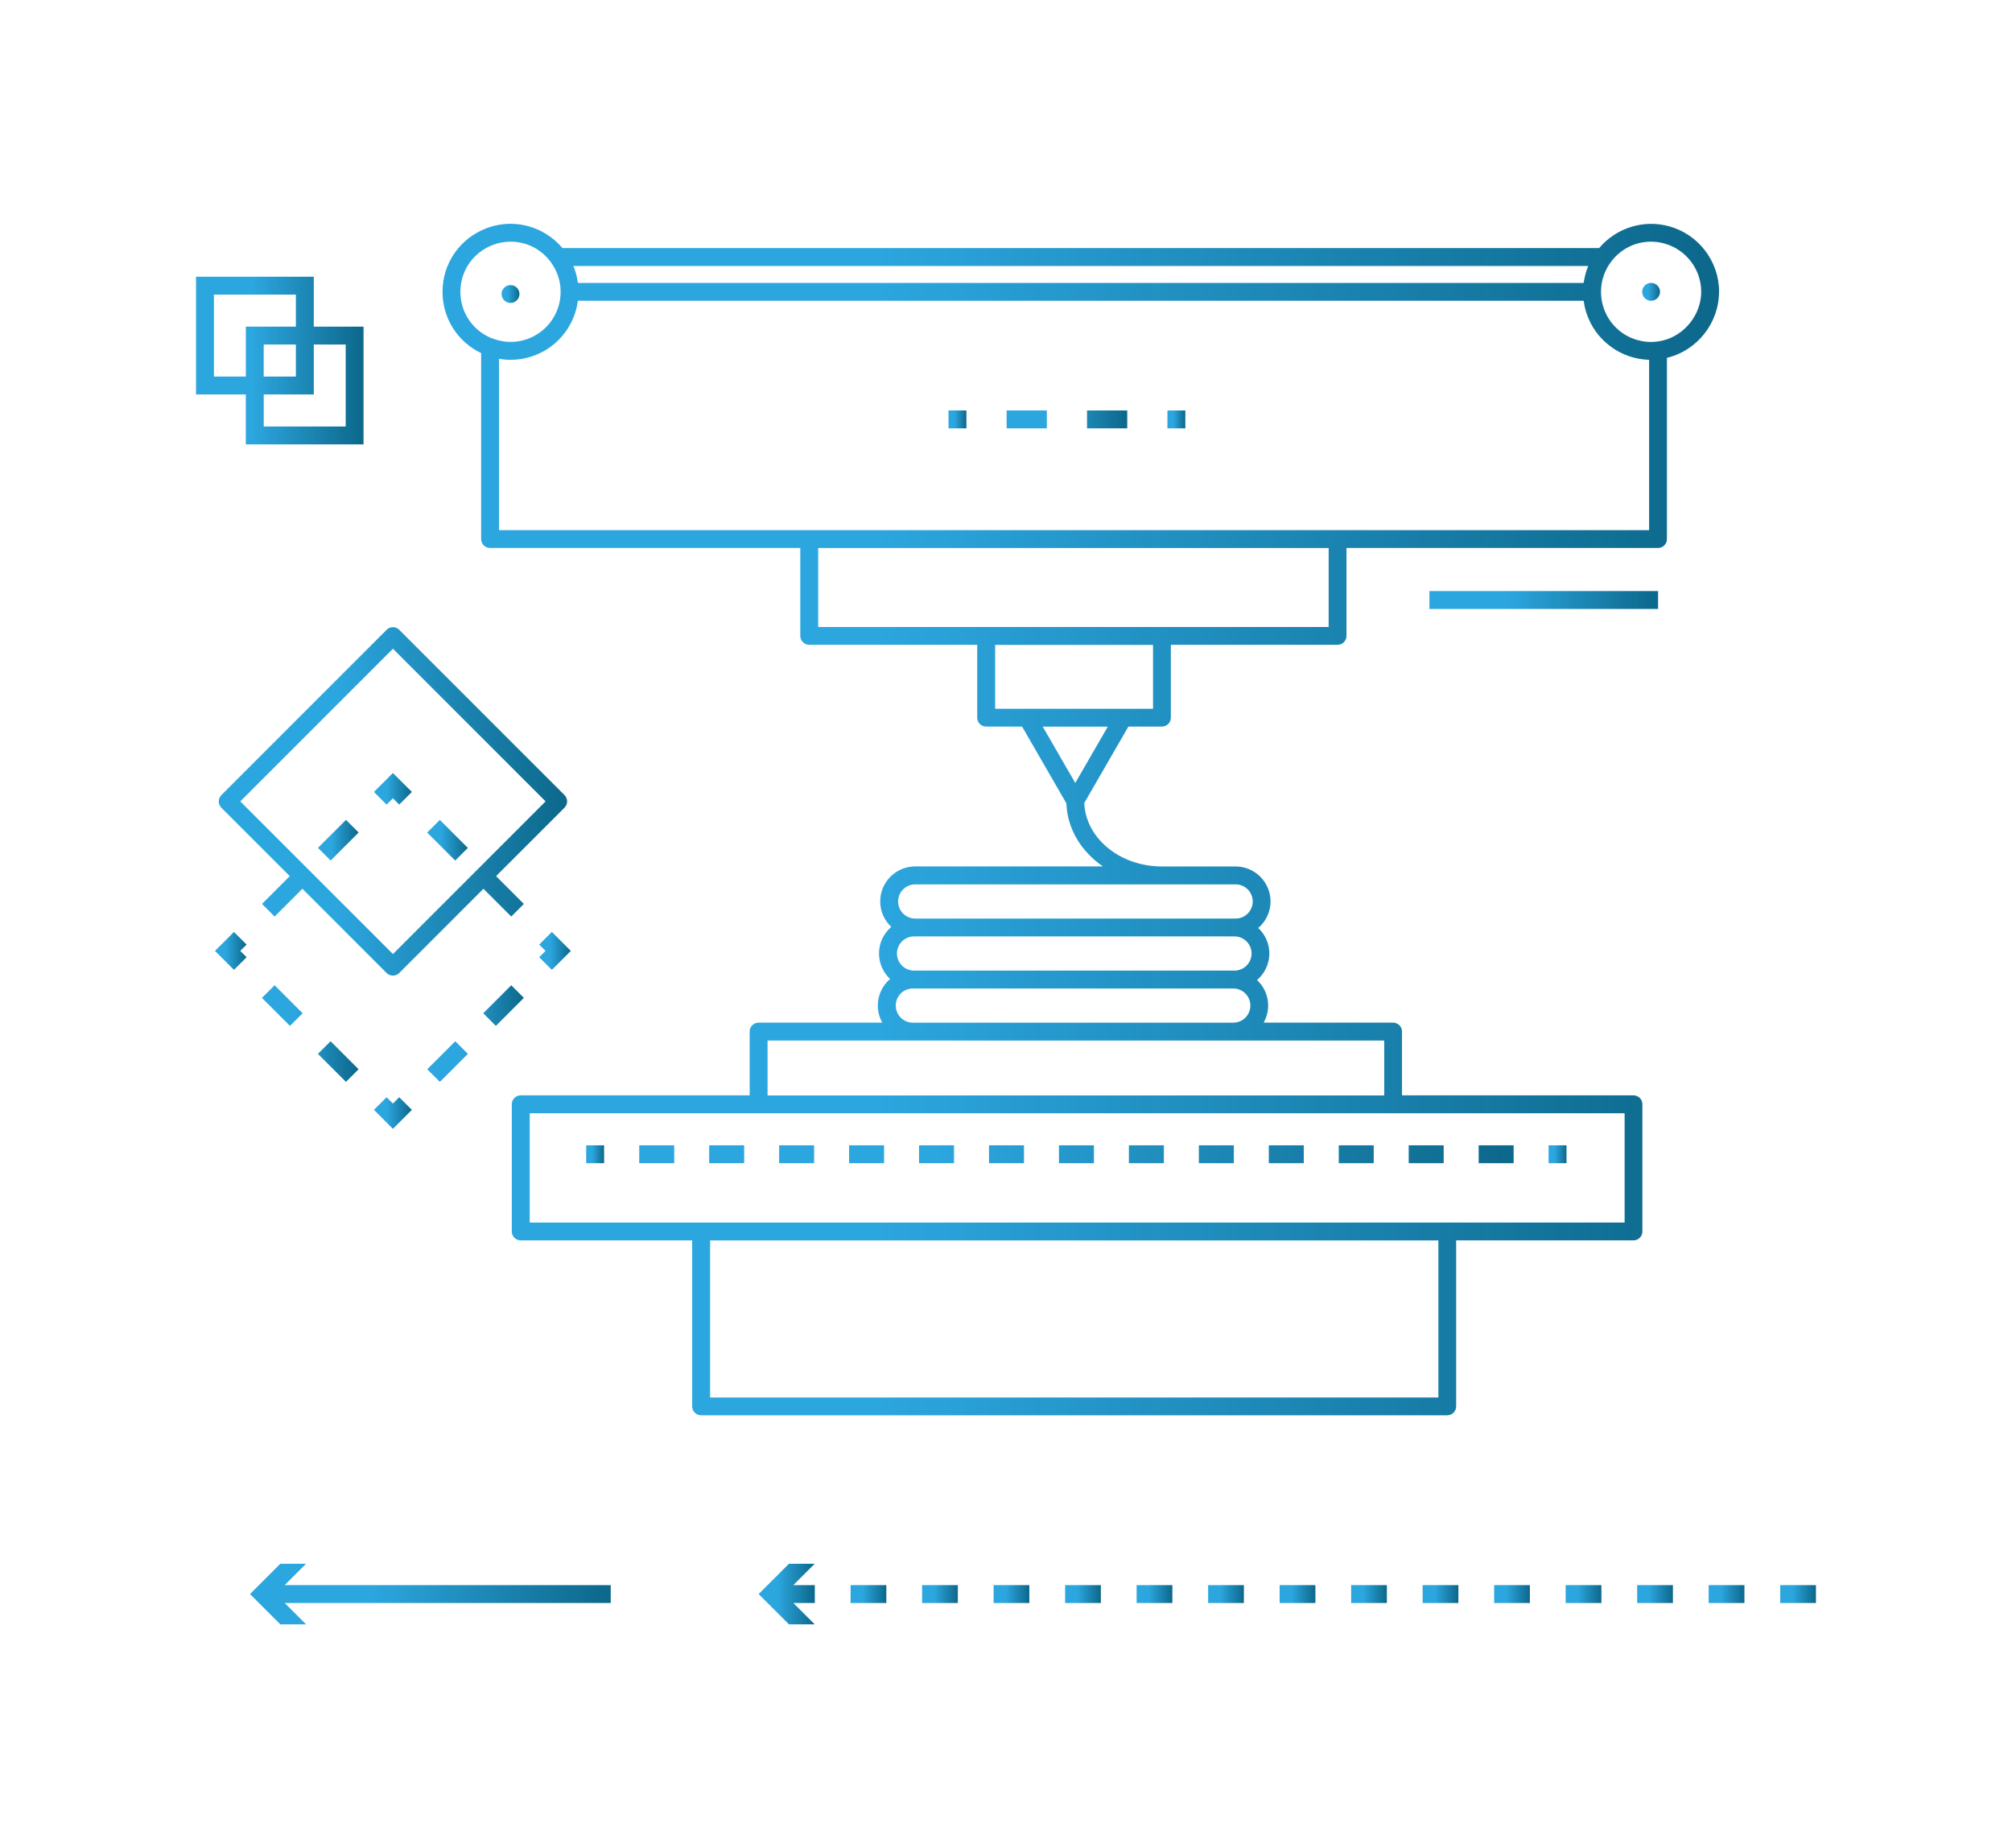 <?xml version="1.0" encoding="UTF-8"?>
<svg xmlns="http://www.w3.org/2000/svg" xmlns:xlink="http://www.w3.org/1999/xlink" id="Layer_1" width="554.55" height="509.34" viewBox="0 0 554.55 509.34">
  <defs>
    <style>.cls-1{fill:url(#linear-gradient);}.cls-2{fill:url(#linear-gradient-8);}.cls-3{fill:url(#linear-gradient-9);}.cls-4{fill:url(#linear-gradient-3);}.cls-5{fill:url(#linear-gradient-4);}.cls-6{fill:url(#linear-gradient-2);}.cls-7{fill:url(#linear-gradient-6);}.cls-8{fill:url(#linear-gradient-7);}.cls-9{fill:url(#linear-gradient-5);}.cls-10{fill:url(#linear-gradient-14);}.cls-11{fill:url(#linear-gradient-18);}.cls-12{fill:url(#linear-gradient-22);}.cls-13{fill:url(#linear-gradient-20);}.cls-14{fill:url(#linear-gradient-21);}.cls-15{fill:url(#linear-gradient-23);}.cls-16{fill:url(#linear-gradient-15);}.cls-17{fill:url(#linear-gradient-19);}.cls-18{fill:url(#linear-gradient-16);}.cls-19{fill:url(#linear-gradient-17);}.cls-20{fill:url(#linear-gradient-13);}.cls-21{fill:url(#linear-gradient-12);}.cls-22{fill:url(#linear-gradient-10);}.cls-23{fill:url(#linear-gradient-11);}.cls-24{fill:url(#linear-gradient-27);}.cls-25{fill:url(#linear-gradient-24);}.cls-26{fill:url(#linear-gradient-26);}.cls-27{fill:url(#linear-gradient-35);}.cls-28{fill:url(#linear-gradient-34);}.cls-29{fill:url(#linear-gradient-36);}.cls-30{fill:url(#linear-gradient-25);}.cls-31{fill:url(#linear-gradient-28);}.cls-32{fill:url(#linear-gradient-29);}.cls-33{fill:url(#linear-gradient-33);}.cls-34{fill:url(#linear-gradient-30);}.cls-35{fill:url(#linear-gradient-32);}.cls-36{fill:url(#linear-gradient-31);}</style>
    <linearGradient id="linear-gradient" x1="261.43" y1="115.59" x2="266.36" y2="115.59" gradientUnits="userSpaceOnUse">
      <stop offset=".34" stop-color="#2ca6df"></stop>
      <stop offset="1" stop-color="#056387" stop-opacity=".97"></stop>
    </linearGradient>
    <linearGradient id="linear-gradient-2" x1="277.44" x2="310.69" xlink:href="#linear-gradient"></linearGradient>
    <linearGradient id="linear-gradient-3" x1="321.77" x2="326.7" xlink:href="#linear-gradient"></linearGradient>
    <linearGradient id="linear-gradient-4" x1="138.25" y1="81.03" x2="143.18" y2="81.03" xlink:href="#linear-gradient"></linearGradient>
    <linearGradient id="linear-gradient-5" x1="452.62" y1="80.42" x2="457.54" y2="80.42" xlink:href="#linear-gradient"></linearGradient>
    <linearGradient id="linear-gradient-6" x1="121.97" y1="225.87" x2="473.82" y2="225.87" xlink:href="#linear-gradient"></linearGradient>
    <linearGradient id="linear-gradient-7" x1="161.57" y1="318.1" x2="166.5" y2="318.1" xlink:href="#linear-gradient"></linearGradient>
    <linearGradient id="linear-gradient-8" x1="176.14" y1="318.1" x2="417.19" y2="318.1" xlink:href="#linear-gradient"></linearGradient>
    <linearGradient id="linear-gradient-9" x1="426.83" y1="318.1" x2="431.76" y2="318.1" xlink:href="#linear-gradient"></linearGradient>
    <linearGradient id="linear-gradient-10" x1="393.98" y1="165.36" x2="457" y2="165.36" xlink:href="#linear-gradient"></linearGradient>
    <linearGradient id="linear-gradient-11" x1="148.62" y1="262.06" x2="157.33" y2="262.06" xlink:href="#linear-gradient"></linearGradient>
    <linearGradient id="linear-gradient-12" x1="117.75" y1="284.84" x2="144.39" y2="284.84" xlink:href="#linear-gradient"></linearGradient>
    <linearGradient id="linear-gradient-13" x1="103.07" y1="306.74" x2="113.52" y2="306.74" xlink:href="#linear-gradient"></linearGradient>
    <linearGradient id="linear-gradient-14" x1="72.2" y1="284.84" x2="98.83" y2="284.84" xlink:href="#linear-gradient"></linearGradient>
    <linearGradient id="linear-gradient-15" x1="59.26" y1="262.06" x2="67.97" y2="262.06" xlink:href="#linear-gradient"></linearGradient>
    <linearGradient id="linear-gradient-16" x1="103.07" y1="217.38" x2="113.52" y2="217.38" xlink:href="#linear-gradient"></linearGradient>
    <linearGradient id="linear-gradient-17" x1="87.63" y1="231.57" x2="98.83" y2="231.57" gradientTransform="translate(191.03 1.89) rotate(45)" xlink:href="#linear-gradient"></linearGradient>
    <linearGradient id="linear-gradient-18" x1="60.28" y1="220.86" x2="156.31" y2="220.86" xlink:href="#linear-gradient"></linearGradient>
    <linearGradient id="linear-gradient-19" x1="117.75" y1="231.57" x2="128.95" y2="231.57" gradientTransform="translate(199.87 -19.4) rotate(45)" xlink:href="#linear-gradient"></linearGradient>
    <linearGradient id="linear-gradient-20" x1="293.57" y1="439.31" x2="303.42" y2="439.31" xlink:href="#linear-gradient"></linearGradient>
    <linearGradient id="linear-gradient-21" x1="313.28" y1="439.31" x2="323.13" y2="439.31" xlink:href="#linear-gradient"></linearGradient>
    <linearGradient id="linear-gradient-22" x1="352.7" y1="439.31" x2="362.55" y2="439.31" xlink:href="#linear-gradient"></linearGradient>
    <linearGradient id="linear-gradient-23" x1="332.99" y1="439.31" x2="342.84" y2="439.31" xlink:href="#linear-gradient"></linearGradient>
    <linearGradient id="linear-gradient-24" x1="234.44" y1="439.31" x2="244.29" y2="439.31" xlink:href="#linear-gradient"></linearGradient>
    <linearGradient id="linear-gradient-25" x1="273.86" y1="439.31" x2="283.71" y2="439.31" xlink:href="#linear-gradient"></linearGradient>
    <linearGradient id="linear-gradient-26" x1="254.15" y1="439.31" x2="264" y2="439.31" xlink:href="#linear-gradient"></linearGradient>
    <linearGradient id="linear-gradient-27" x1="392.11" y1="439.31" x2="401.97" y2="439.31" xlink:href="#linear-gradient"></linearGradient>
    <linearGradient id="linear-gradient-28" x1="470.95" y1="439.31" x2="480.81" y2="439.31" xlink:href="#linear-gradient"></linearGradient>
    <linearGradient id="linear-gradient-29" x1="490.66" y1="439.31" x2="500.52" y2="439.31" xlink:href="#linear-gradient"></linearGradient>
    <linearGradient id="linear-gradient-30" x1="451.24" y1="439.31" x2="461.1" y2="439.31" xlink:href="#linear-gradient"></linearGradient>
    <linearGradient id="linear-gradient-31" x1="411.82" y1="439.31" x2="421.68" y2="439.31" xlink:href="#linear-gradient"></linearGradient>
    <linearGradient id="linear-gradient-32" x1="431.53" y1="439.31" x2="441.39" y2="439.31" xlink:href="#linear-gradient"></linearGradient>
    <linearGradient id="linear-gradient-33" x1="372.4" y1="439.31" x2="382.26" y2="439.31" xlink:href="#linear-gradient"></linearGradient>
    <linearGradient id="linear-gradient-34" x1="209.1" y1="439.31" x2="224.58" y2="439.31" xlink:href="#linear-gradient"></linearGradient>
    <linearGradient id="linear-gradient-35" x1="54.03" y1="99.36" x2="100.2" y2="99.36" xlink:href="#linear-gradient"></linearGradient>
    <linearGradient id="linear-gradient-36" x1="68.91" y1="439.31" x2="168.33" y2="439.31" xlink:href="#linear-gradient"></linearGradient>
  </defs>
  <rect class="cls-1" x="261.43" y="113.12" width="4.93" height="4.93"></rect>
  <path class="cls-6" d="m310.69,118.05h-11.08v-4.93h11.08v4.93Zm-22.16,0h-11.08v-4.93h11.08v4.93Z"></path>
  <rect class="cls-4" x="321.77" y="113.12" width="4.93" height="4.93"></rect>
  <path class="cls-5" d="m138.25,81.03c0-1.36,1.1-2.46,2.46-2.46h0c1.36,0,2.46,1.1,2.46,2.46h0c0,1.35-1.11,2.46-2.46,2.46h0c-1.36,0-2.46-1.11-2.46-2.46Z"></path>
  <path class="cls-9" d="m452.62,80.42c0-1.35,1.1-2.46,2.46-2.46h0c1.36,0,2.46,1.11,2.46,2.46h0c0,1.36-1.1,2.47-2.46,2.47h0c-1.36,0-2.46-1.11-2.46-2.47Z"></path>
  <path class="cls-7" d="m473.82,80.42c0-8.41-5.67-15.84-13.79-18.06-7.19-1.97-14.67.55-19.27,6.01H155.03c-3.55-4.21-8.81-6.69-14.32-6.69-2.34,0-4.64.44-6.85,1.31-7.22,2.84-11.89,9.68-11.89,17.43,0,7.29,4.14,13.78,10.64,16.89v51.25c0,1.36,1.1,2.46,2.46,2.46h85.51v24.23c0,1.36,1.1,2.46,2.46,2.46h46.3v20.07c0,1.36,1.1,2.46,2.46,2.46h9.91l12.21,21.15c.24,7.05,4.13,13.31,10.07,17.39h-51.75c-5.31,0-9.64,4.32-9.64,9.64,0,2.77,1.18,5.27,3.06,7.03-2.07,1.77-3.39,4.39-3.39,7.32,0,2.77,1.18,5.27,3.06,7.03-2.07,1.77-3.39,4.39-3.39,7.32,0,1.71.45,3.32,1.24,4.71h-34.1c-1.36,0-2.46,1.1-2.46,2.46v17.58h-63.1c-1.36,0-2.46,1.1-2.46,2.46v35.05c0,1.36,1.1,2.46,2.46,2.46h47.26v45.74c0,1.36,1.1,2.46,2.46,2.46h205.65c1.36,0,2.46-1.1,2.46-2.46v-45.74h48.87c1.36,0,2.46-1.1,2.46-2.46v-35.05c0-1.36-1.1-2.46-2.46-2.46h-63.8v-17.58c0-1.36-1.1-2.46-2.46-2.46h-35.67c.79-1.39,1.24-3,1.24-4.71,0-2.77-1.18-5.27-3.06-7.03,2.07-1.77,3.39-4.39,3.39-7.32,0-2.77-1.18-5.27-3.06-7.02,2.07-1.77,3.39-4.39,3.39-7.32,0-5.31-4.32-9.64-9.64-9.64h-20.31c-11.58,0-21.01-7.8-21.39-17.49l12.16-21.06h9.24c1.36,0,2.46-1.1,2.46-2.46v-20.07h45.95c1.36,0,2.46-1.1,2.46-2.46v-24.23h85.86c1.36,0,2.46-1.1,2.46-2.46v-49.94c8.34-2,14.36-9.6,14.36-18.2Zm-222.22,192h88.32c2.6,0,4.71,2.11,4.71,4.71s-2.11,4.71-4.71,4.71h-88.32c-2.6,0-4.71-2.11-4.71-4.71s2.11-4.71,4.71-4.71Zm-4.38-9.64c0-2.6,2.11-4.71,4.71-4.71h88.32c2.6,0,4.71,2.11,4.71,4.71s-2.11,4.71-4.71,4.71h-88.32c-2.6,0-4.71-2.11-4.71-4.71Zm149.23,122.36h-200.73v-43.28h200.73v43.28Zm51.33-78.33v30.12H146v-30.12h301.79Zm-66.26-20.04v15.12h-169.96v-15.12h169.96Zm-40.95-43.04c2.6,0,4.71,2.11,4.71,4.71s-2.11,4.71-4.71,4.71h-88.32c-2.6,0-4.71-2.11-4.71-4.71s2.11-4.71,4.71-4.71h88.32Zm97.18-170.43c-.17.41-.32.82-.46,1.24-.04.13-.08.25-.12.38-.09.31-.18.62-.26.93-.04.16-.07.31-.11.47-.07.29-.13.59-.18.88-.03.16-.06.32-.08.48-.01.1-.03.19-.05.29H159.29c-.01-.09-.03-.19-.05-.28-.02-.16-.05-.33-.08-.49-.05-.29-.11-.58-.17-.87-.04-.16-.07-.32-.11-.48-.08-.31-.17-.61-.26-.92-.04-.13-.07-.26-.12-.38-.14-.42-.29-.83-.46-1.24h279.71Zm-302.09,19.97c-5.33-2.09-8.77-7.14-8.77-12.85s3.44-10.75,8.77-12.85c1.63-.64,3.33-.97,5.05-.97,4.44,0,8.5,2.07,11.14,5.68.1.14.2.29.3.44,1.34,1.99,2.14,4.24,2.33,6.6.03.36.04.73.04,1.09h0c0,.71-.05,1.42-.16,2.12-.05.35-.12.7-.2,1.05-.08.35-.18.69-.29,1.03-1.49,4.67-5.26,8.1-9.86,9.22-.35.09-.71.16-1.08.22-.73.12-1.47.18-2.22.18-.4,0-.8-.02-1.2-.06-1.2-.11-2.4-.39-3.58-.82-.08-.03-.16-.06-.27-.09Zm160.71,122.52l-8.97-15.53h17.93l-8.97,15.53Zm21.43-20.46h-43.52v-17.6h43.52v17.6Zm48.41-22.53h-140.7v-21.77h140.7v21.77Zm88.32-26.7H137.54v-47.22c.35.06.69.1,1.04.14.17.02.34.05.51.07.54.05,1.07.07,1.61.07,0,0,0,0,0,0,1.54,0,3.04-.18,4.48-.54,6.24-1.52,11.36-6.17,13.38-12.51.16-.5.29-1,.41-1.5.04-.17.07-.34.1-.51.07-.34.13-.68.18-1.02,0-.06.02-.12.03-.19h277.21c0,.06.02.12.03.19.05.35.11.69.18,1.03.03.17.06.34.1.51.12.51.25,1.01.41,1.51.02.07.05.13.07.2.14.41.28.82.44,1.21.07.16.15.32.22.48.13.29.26.59.4.88.09.18.19.35.29.52.14.26.28.52.43.77.11.18.23.35.34.52.15.23.3.47.46.7.12.17.26.33.39.5.17.22.33.44.51.64.14.16.29.32.43.47.18.2.36.4.55.59.15.15.31.3.47.44.19.18.38.37.58.54.16.14.34.27.51.41.2.16.41.33.62.49.18.13.36.25.54.38.21.15.42.3.64.43.19.12.39.23.58.34.22.13.44.26.67.38.2.11.41.2.61.3.23.11.46.22.69.32.21.09.42.17.64.25.24.09.47.18.71.27.22.07.44.14.66.21.24.07.49.15.74.21.23.06.46.11.68.16.25.05.5.11.75.15.23.04.47.07.7.1.26.03.51.07.77.09.24.02.48.04.72.05.17,0,.34.03.51.03v46.95Zm3.56-52.21c-.43.1-.89.17-1.39.24-.58.07-1.11.11-1.62.11-1.89,0-3.7-.38-5.36-1.07-.99-.42-1.93-.95-2.8-1.58-2.31-1.69-4.09-4.09-5-6.97-.43-1.36-.65-2.77-.65-4.2h0c0-2.93.92-5.75,2.67-8.14h0c2.64-3.61,6.7-5.68,11.14-5.68,1.2,0,2.43.17,3.65.51t0,0c5.98,1.64,10.16,7.11,10.16,13.31s-4.54,12.08-10.8,13.47Z"></path>
  <rect class="cls-8" x="161.57" y="315.64" width="4.93" height="4.93"></rect>
  <path class="cls-2" d="m417.19,320.57h-9.64v-4.93h9.64v4.93Zm-19.28,0h-9.64v-4.93h9.64v4.93Zm-19.28,0h-9.64v-4.93h9.64v4.93Zm-19.28,0h-9.64v-4.93h9.64v4.93Zm-19.28,0h-9.64v-4.93h9.64v4.93Zm-19.28,0h-9.64v-4.93h9.64v4.93Zm-19.28,0h-9.64v-4.93h9.64v4.93Zm-19.28,0h-9.64v-4.93h9.64v4.93Zm-19.28,0h-9.64v-4.93h9.64v4.93Zm-19.28,0h-9.64v-4.93h9.64v4.93Zm-19.28,0h-9.64v-4.93h9.64v4.93Zm-19.28,0h-9.64v-4.93h9.64v4.93Zm-19.28,0h-9.64v-4.93h9.64v4.93Z"></path>
  <rect class="cls-3" x="426.83" y="315.64" width="4.93" height="4.93"></rect>
  <rect class="cls-22" x="393.98" y="162.89" width="63.02" height="4.93"></rect>
  <polygon class="cls-23" points="152.1 267.29 148.62 263.8 150.36 262.06 148.62 260.32 152.1 256.84 157.33 262.06 152.1 267.29"></polygon>
  <path class="cls-21" d="m121.24,298.16l-3.48-3.48,7.72-7.72,3.48,3.48-7.72,7.72Zm15.43-15.43l-3.48-3.48,7.72-7.72,3.48,3.48-7.72,7.72Z"></path>
  <polygon class="cls-20" points="108.29 311.1 103.07 305.87 106.55 302.39 108.29 304.13 110.03 302.39 113.52 305.87 108.29 311.1"></polygon>
  <path class="cls-10" d="m95.35,298.16l-7.72-7.72,3.48-3.48,7.72,7.72-3.48,3.48Zm-15.43-15.43l-7.72-7.72,3.48-3.48,7.72,7.72-3.48,3.48Z"></path>
  <polygon class="cls-16" points="64.48 267.29 59.26 262.06 64.48 256.84 67.97 260.32 66.22 262.06 67.97 263.8 64.48 267.29"></polygon>
  <polygon class="cls-18" points="110.03 221.74 108.29 219.99 106.55 221.74 103.07 218.25 108.29 213.03 113.52 218.25 110.03 221.74"></polygon>
  <rect class="cls-19" x="87.78" y="229.11" width="10.91" height="4.93" transform="translate(-136.43 133.73) rotate(-45)"></rect>
  <path class="cls-11" d="m155.59,219.12l-45.55-45.55c-.96-.96-2.52-.96-3.48,0l-45.55,45.55c-.46.46-.72,1.09-.72,1.74s.26,1.28.72,1.74l18.86,18.86-7.66,7.66,3.48,3.48,7.66-7.66,23.21,23.21c.48.48,1.11.72,1.74.72s1.26-.24,1.74-.72l23.21-23.21,7.66,7.66,3.48-3.48-7.66-7.66,18.86-18.86c.96-.96.96-2.52,0-3.48Zm-47.29,43.81l-42.07-42.07,42.07-42.07,42.07,42.07-42.07,42.07Z"></path>
  <rect class="cls-17" x="120.89" y="226.11" width="4.93" height="10.91" transform="translate(-127.62 155.05) rotate(-45)"></rect>
  <rect class="cls-13" x="293.57" y="436.85" width="9.85" height="4.93"></rect>
  <rect class="cls-14" x="313.28" y="436.85" width="9.85" height="4.93"></rect>
  <rect class="cls-12" x="352.7" y="436.85" width="9.85" height="4.93"></rect>
  <rect class="cls-15" x="332.99" y="436.85" width="9.85" height="4.93"></rect>
  <rect class="cls-25" x="234.44" y="436.85" width="9.85" height="4.93"></rect>
  <rect class="cls-30" x="273.86" y="436.85" width="9.85" height="4.93"></rect>
  <rect class="cls-26" x="254.15" y="436.85" width="9.85" height="4.93"></rect>
  <rect class="cls-24" x="392.11" y="436.85" width="9.85" height="4.93"></rect>
  <rect class="cls-31" x="470.95" y="436.85" width="9.85" height="4.93"></rect>
  <rect class="cls-32" x="490.66" y="436.85" width="9.85" height="4.93"></rect>
  <rect class="cls-34" x="451.24" y="436.85" width="9.85" height="4.93"></rect>
  <rect class="cls-36" x="411.82" y="436.85" width="9.85" height="4.93"></rect>
  <rect class="cls-35" x="431.53" y="436.85" width="9.85" height="4.93"></rect>
  <rect class="cls-33" x="372.4" y="436.85" width="9.85" height="4.93"></rect>
  <polygon class="cls-28" points="224.54 430.96 217.45 430.96 209.1 439.31 217.45 447.66 224.54 447.66 218.65 441.77 224.58 441.77 224.58 436.85 218.65 436.85 224.54 430.96"></polygon>
  <path class="cls-27" d="m86.48,90.02v-13.76h-32.45v32.45h13.72v13.76h32.45v-32.45h-13.73Zm-27.52,13.76v-22.59h22.59v8.83h-13.79v13.76h-8.8Zm22.59-8.83v8.83h-8.87v-8.83h8.87Zm13.73,22.59h-22.59v-8.83h13.79v-13.76h8.8v22.59Z"></path>
  <polygon class="cls-29" points="168.33 436.85 78.46 436.85 84.35 430.96 77.26 430.96 68.91 439.31 77.26 447.66 84.35 447.66 78.46 441.77 168.33 441.77 168.33 436.85"></polygon>
</svg>
